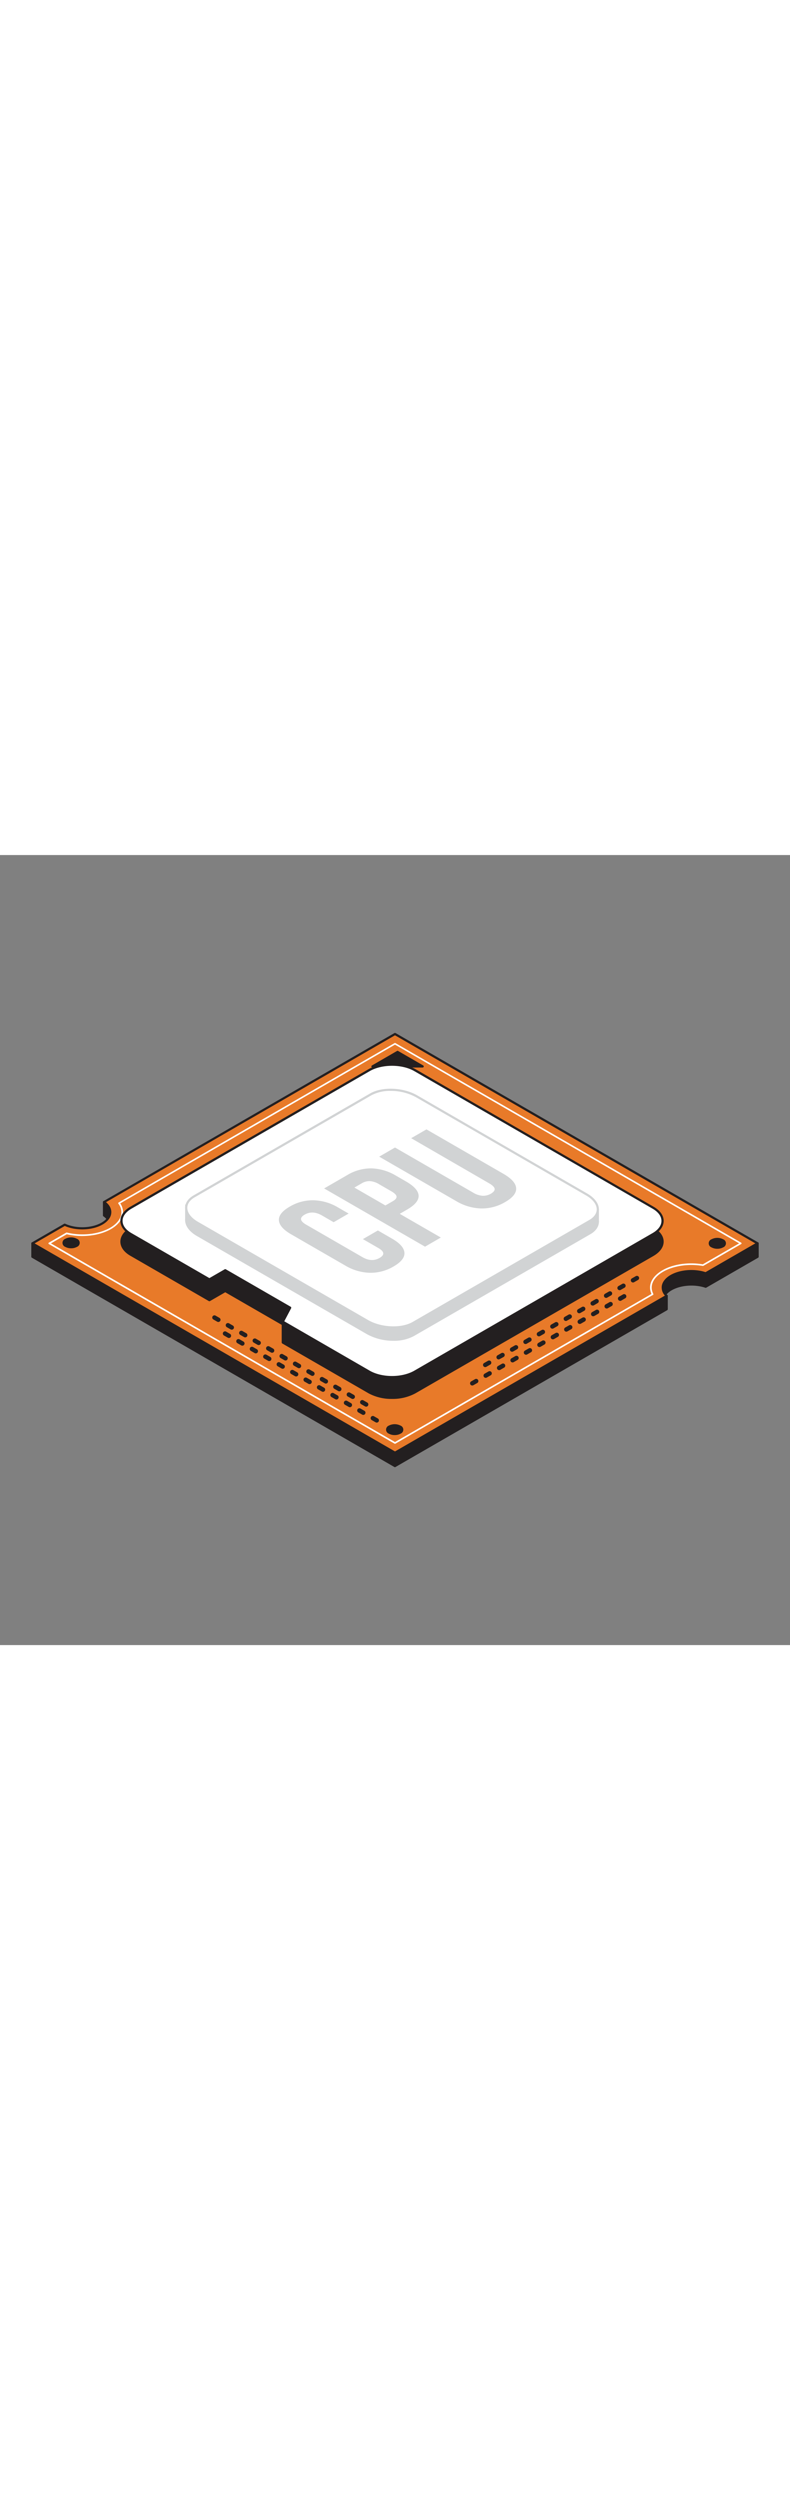 <svg xmlns="http://www.w3.org/2000/svg" id="_0490_cpu" data-name="0490_cpu" viewBox="0 0 500 500" data-imageid="cpu-92" class="illustrations_image" style="width: 158px;"><rect x="0" y="0" width="500" height="500" fill="#808080" stroke="none"/><defs><style>.cls-1_cpu-92{fill:#231f20;}.cls-2_cpu-92{fill:#68e1fd;}.cls-3_cpu-92{fill:#fff;}.cls-4_cpu-92{fill:#d1d3d4;}</style></defs><g id="CPU_cpu-92"><path class="cls-1_cpu-92" d="M469.07,248.22,250,121.74,73.5,223.64l-7.66-4v8.47c5.63,4,5.21,9.9-1.25,13.64s-16.68,4-23.62.72l-12.82,7.4-7.64-4v8.47L250,386.73l172-99.27V279l-2.1,1.21a10.43,10.43,0,0,1,4.95-5.36c5.92-3.42,14.94-4,21.85-1.64l32.84-19v-8.47Z"></path><path class="cls-1_cpu-92" d="M250,387.43a.73.73,0,0,1-.35-.09L20.16,254.84a.68.68,0,0,1-.35-.6v-8.47a.7.7,0,0,1,1-.62l7.3,3.87,12.48-7.21a.71.71,0,0,1,.65,0c6.85,3.2,16.72,2.9,23-.7,3-1.73,4.71-4,4.82-6.37.11-2.18-1.18-4.35-3.62-6.09a.68.68,0,0,1-.3-.57v-8.47a.71.71,0,0,1,.34-.6.73.73,0,0,1,.69,0l7.31,3.87L249.65,121.13a.73.73,0,0,1,.7,0L469.18,247.47l10.15-2.39a.69.69,0,0,1,.6.14.7.7,0,0,1,.26.54v8.47a.69.69,0,0,1-.35.61L447,273.8a.66.66,0,0,1-.58.06c-6.89-2.31-15.64-1.66-21.27,1.59a11.89,11.89,0,0,0-3.48,2.9.7.7,0,0,1,.63,0,.73.73,0,0,1,.35.61v8.47a.73.73,0,0,1-.35.61l-172,99.27A.73.73,0,0,1,250,387.43ZM21.21,253.83,250,385.92l171.25-98.87V280.2l-1.05.6a.69.69,0,0,1-.79-.06.71.71,0,0,1-.22-.77,11.08,11.08,0,0,1,5.26-5.73c5.88-3.39,14.92-4.12,22.12-1.8l32.22-18.61v-7.18l-9.56,2.25a.69.69,0,0,1-.51-.08L250,122.55,73.85,224.25a.71.71,0,0,1-.68,0l-6.63-3.51v7c2.66,2,4,4.49,3.92,7.08-.14,2.87-2.1,5.53-5.52,7.51-6.51,3.76-16.72,4.13-23.93.91L28.5,250.43a.69.69,0,0,1-.68,0l-6.61-3.51Z"></path><path class="cls-2_cpu-92 targetColor" d="M250,113.27,479.49,245.76l-32.84,19c-6.91-2.32-15.93-1.77-21.85,1.64S417.92,275,422,279L250,378.26,20.51,245.77,41,234c6.94,3.25,17.15,3,23.62-.72s6.88-9.63,1.25-13.64Z" style="fill: rgb(232, 122, 41);"></path><path class="cls-1_cpu-92" d="M250,379a.73.73,0,0,1-.35-.09L20.16,246.37a.68.68,0,0,1-.35-.6.69.69,0,0,1,.35-.61l20.46-11.82a.71.71,0,0,1,.65,0c6.85,3.2,16.72,2.9,23-.7,3-1.73,4.71-4,4.82-6.36.11-2.19-1.18-4.36-3.62-6.1a.69.69,0,0,1-.3-.6.71.71,0,0,1,.35-.57L249.65,112.66a.73.73,0,0,1,.7,0l229.49,132.5a.68.68,0,0,1,.35.6.69.69,0,0,1-.35.61l-32.84,19a.7.7,0,0,1-.58.06c-6.89-2.31-15.64-1.66-21.27,1.59-2.87,1.65-4.61,3.81-4.9,6.08a6.45,6.45,0,0,0,2.19,5.43.72.72,0,0,1,.2.59.73.73,0,0,1-.34.52l-172,99.27A.73.73,0,0,1,250,379ZM21.91,245.77,250,377.45l170.83-98.63a7.5,7.5,0,0,1-2-5.94c.35-2.71,2.34-5.23,5.59-7.11,5.88-3.39,14.92-4.12,22.12-1.8l31.52-18.21L250,114.08,67.1,219.68c2.29,1.91,3.48,4.24,3.36,6.64-.14,2.87-2.1,5.53-5.52,7.51-6.51,3.76-16.72,4.13-23.93.91Z"></path><polygon class="cls-1_cpu-92" points="235.75 133.79 267.49 133.79 251.62 124.62 235.75 133.79"></polygon><path class="cls-1_cpu-92" d="M267.49,134.49H235.75a.71.71,0,0,1-.68-.52.7.7,0,0,1,.33-.79L251.27,124a.68.68,0,0,1,.7,0l15.87,9.16a.7.7,0,0,1,.33.79A.71.71,0,0,1,267.49,134.49Zm-29.13-1.4h26.52l-13.26-7.66Z"></path><path class="cls-3_cpu-92" d="M250,372.62a.48.48,0,0,1-.26-.07L30.93,246.22a.52.52,0,0,1,0-.91l11-6.35a.59.59,0,0,1,.39-.05c9.38,2.32,20.12,1.12,27.36-3,3.86-2.24,6.35-5.16,7-8.24a8.61,8.61,0,0,0-1.76-7,.52.52,0,0,1-.09-.42.55.55,0,0,1,.25-.35L249.74,119a.53.53,0,0,1,.52,0L469.07,245.31a.52.52,0,0,1,0,.91L445.16,260a.54.54,0,0,1-.35.06c-8.91-1.53-18.52-.14-25.09,3.65-6.4,3.7-8.79,9.06-6.24,14a.52.52,0,0,1-.2.69l-163,94.12A.48.48,0,0,1,250,372.62ZM32.24,245.77,250,371.49l162.33-93.72c-2.47-5.35.12-11,6.87-14.94s16.51-5.33,25.6-3.81l23-13.26L250,120,76.08,220.46a9.52,9.52,0,0,1,1.6,7.38c-.71,3.42-3.3,6.5-7.49,8.93C62.78,241,51.84,242.3,42.26,240Z"></path><path class="cls-1_cpu-92" d="M413.35,236.32l-150.78-87c-8-4.61-20.93-4.61-28.91,0L82.87,236.33c-8,4.61-8,12.08,0,16.69l49.66,28.67,10-5.79,36.43,21v11.58l54.66,31.56c8,4.61,20.92,4.61,28.91,0l150.79-87C421.33,248.41,421.33,240.93,413.35,236.32Z"></path><path class="cls-1_cpu-92" d="M248.1,344.21a30.22,30.22,0,0,1-14.8-3.53l-54.66-31.56a.69.69,0,0,1-.35-.61V297.33l-35.73-20.62-9.68,5.59a.73.73,0,0,1-.7,0L82.52,253.63c-4.09-2.36-6.34-5.54-6.34-8.95s2.25-6.6,6.34-9l150.79-87.05c8.16-4.72,21.44-4.72,29.61,0L413.7,235.72c4.09,2.36,6.34,5.54,6.34,8.95s-2.25,6.59-6.34,9L262.91,340.68A30.23,30.23,0,0,1,248.1,344.21Zm-68.41-36.1L234,339.47c7.77,4.49,20.43,4.49,28.21,0L413,252.41c3.63-2.1,5.64-4.85,5.64-7.74s-2-5.64-5.64-7.74L262.22,149.88c-7.78-4.49-20.44-4.49-28.21,0L83.22,236.94c-3.64,2.1-5.64,4.84-5.64,7.74s2,5.64,5.64,7.74l49.31,28.46,9.68-5.58a.68.68,0,0,1,.7,0l36.43,21a.73.73,0,0,1,.35.61Z"></path><path class="cls-3_cpu-92" d="M262.57,136.14l150.78,87.05c8,4.61,8,12.08,0,16.69L262.56,326.94c-8,4.61-20.93,4.61-28.91,0L179,295.38l4.67-8.88-41.1-23.73-10,5.79L82.87,239.89c-8-4.61-8-12.08,0-16.69l150.79-87.06C241.64,131.53,254.58,131.53,262.57,136.14Z"></path><path class="cls-1_cpu-92" d="M248.1,331.08a30.33,30.33,0,0,1-14.8-3.53L178.64,296a.69.69,0,0,1-.27-.93l4.36-8.29-40.17-23.19-9.68,5.59a.73.73,0,0,1-.7,0L82.52,240.5c-4.09-2.36-6.34-5.54-6.34-9s2.25-6.59,6.34-8.95l150.79-87.06c8.16-4.71,21.44-4.71,29.61,0L413.7,222.59c4.09,2.36,6.34,5.54,6.34,8.95s-2.25,6.59-6.34,9L262.91,327.55A30.34,30.34,0,0,1,248.1,331.08Zm-68.18-36L234,326.34c7.77,4.49,20.43,4.49,28.21,0L413,239.28c3.63-2.1,5.64-4.85,5.64-7.74s-2-5.64-5.64-7.74L262.22,136.75c-7.78-4.49-20.44-4.49-28.21,0L83.22,223.8c-3.64,2.1-5.64,4.85-5.64,7.74s2,5.65,5.64,7.74l49.31,28.47,9.68-5.59a.73.73,0,0,1,.7,0L184,285.89a.71.71,0,0,1,.27.93Z"></path><path class="cls-4_cpu-92" d="M373.35,239.31,261.56,303.84c-7.43,4.29-20.41,3.76-29-1.2L125,240.51c-8.58-4.95-9.51-12.45-2.08-16.74l111.78-64.53c7.43-4.29,20.41-3.76,29,1.2l107.62,62.13C379.84,227.52,380.77,235,373.35,239.31Z"></path><path class="cls-4_cpu-92" d="M249,307.42a34.42,34.42,0,0,1-16.75-4.17L124.61,241.11c-4.74-2.73-7.45-6.4-7.45-10.07,0-3.08,1.9-5.87,5.36-7.87l111.79-64.54c7.61-4.39,20.93-3.86,29.68,1.2L371.61,222c4.74,2.73,7.45,6.4,7.45,10.07,0,3.08-1.9,5.88-5.37,7.87L261.91,304.45A26.29,26.29,0,0,1,249,307.42ZM247.24,157A25,25,0,0,0,235,159.84L123.22,224.38c-3,1.74-4.66,4.1-4.66,6.66,0,3.16,2.46,6.39,6.75,8.86L232.93,302c8.37,4.83,21.06,5.37,28.28,1.2L373,238.7h0c3-1.74,4.67-4.1,4.67-6.66,0-3.16-2.46-6.39-6.75-8.86L263.29,161A33,33,0,0,0,247.24,157Z"></path><polygon class="cls-4_cpu-92" points="378.36 232.34 378.36 224.21 371.91 228 378.36 232.34"></polygon><path class="cls-4_cpu-92" d="M378.36,233a.69.69,0,0,1-.39-.12l-6.45-4.34a.71.71,0,0,1-.31-.6.7.7,0,0,1,.35-.58l6.45-3.79a.68.68,0,0,1,.7,0,.71.71,0,0,1,.35.61v8.13a.7.7,0,0,1-.37.62A.76.76,0,0,1,378.36,233Zm-5.13-5,4.43,3v-5.6Z"></path><ellipse class="cls-1_cpu-92" cx="454.04" cy="245.73" rx="4.75" ry="2.74"></ellipse><path class="cls-1_cpu-92" d="M454,249.18a7.55,7.55,0,0,1-3.71-.9,2.73,2.73,0,0,1,0-5.09,8,8,0,0,1,7.42,0,2.73,2.73,0,0,1,0,5.09A7.57,7.57,0,0,1,454,249.18Zm0-5.49a6.17,6.17,0,0,0-3,.71,1.74,1.74,0,0,0-1,1.33c0,.47.38,1,1,1.34a6.78,6.78,0,0,0,6,0c.66-.39,1-.87,1-1.34a1.74,1.74,0,0,0-1-1.33A6.2,6.2,0,0,0,454,243.69Z"></path><ellipse class="cls-1_cpu-92" cx="249.8" cy="363.65" rx="4.75" ry="2.74"></ellipse><path class="cls-1_cpu-92" d="M249.8,367.1a7.55,7.55,0,0,1-3.71-.9,2.74,2.74,0,0,1,0-5.1,8.1,8.1,0,0,1,7.42,0,2.73,2.73,0,0,1,0,5.1A7.55,7.55,0,0,1,249.8,367.1Zm0-5.49a6.17,6.17,0,0,0-3,.7c-.66.39-1,.87-1,1.34s.38,1,1,1.33a6.71,6.71,0,0,0,6,0c.67-.38,1.05-.86,1.05-1.33s-.38-.95-1.05-1.34A6.17,6.17,0,0,0,249.8,361.61Z"></path><ellipse class="cls-1_cpu-92" cx="45.04" cy="245.43" rx="4.75" ry="2.74"></ellipse><path class="cls-1_cpu-92" d="M45,248.88a7.57,7.57,0,0,1-3.71-.9,2.73,2.73,0,0,1,0-5.09,8,8,0,0,1,7.42,0,2.73,2.73,0,0,1,0,5.09A7.55,7.55,0,0,1,45,248.88Zm0-5.49a6.2,6.2,0,0,0-3,.71,1.38,1.38,0,0,0,0,2.67,6.78,6.78,0,0,0,6,0,1.37,1.37,0,0,0,0-2.67A6.17,6.17,0,0,0,45,243.39Z"></path><path class="cls-1_cpu-92" d="M238.43,359.2a1.33,1.33,0,0,1-.69-.19l-2.43-1.39a1.4,1.4,0,1,1,1.39-2.43l2.43,1.39a1.41,1.41,0,0,1,.52,1.91A1.39,1.39,0,0,1,238.43,359.2Zm-8.5-4.87a1.37,1.37,0,0,1-.7-.19l-2.43-1.39a1.4,1.4,0,1,1,1.39-2.43l2.43,1.39a1.39,1.39,0,0,1,.52,1.91A1.37,1.37,0,0,1,229.93,354.33Zm-8.51-4.87a1.36,1.36,0,0,1-.69-.19l-2.43-1.39a1.4,1.4,0,0,1,1.39-2.43l2.43,1.39a1.41,1.41,0,0,1,.52,1.91A1.39,1.39,0,0,1,221.42,349.46Zm-8.5-4.87a1.37,1.37,0,0,1-.7-.19L209.79,343a1.4,1.4,0,1,1,1.4-2.43l2.43,1.39a1.4,1.4,0,0,1,.51,1.91A1.37,1.37,0,0,1,212.92,344.59Zm-8.51-4.87a1.36,1.36,0,0,1-.69-.19l-2.43-1.39a1.4,1.4,0,1,1,1.39-2.43l2.43,1.39a1.41,1.41,0,0,1,.52,1.91A1.39,1.39,0,0,1,204.41,339.72Zm-8.5-4.87a1.37,1.37,0,0,1-.7-.19l-2.43-1.39a1.4,1.4,0,0,1,1.4-2.43l2.43,1.39a1.4,1.4,0,0,1-.7,2.62ZM187.4,330a1.36,1.36,0,0,1-.69-.19l-2.43-1.39a1.4,1.4,0,0,1,1.39-2.43l2.43,1.39a1.4,1.4,0,0,1-.7,2.62Zm-8.5-4.87a1.46,1.46,0,0,1-.7-.18l-2.42-1.4a1.39,1.39,0,0,1-.52-1.91,1.4,1.4,0,0,1,1.91-.52l2.43,1.4a1.4,1.4,0,0,1-.7,2.61Zm-8.5-4.87a1.46,1.46,0,0,1-.7-.18l-2.43-1.4a1.4,1.4,0,1,1,1.39-2.43l2.43,1.4a1.4,1.4,0,0,1-.69,2.61Zm-8.51-4.87a1.45,1.45,0,0,1-.69-.18l-2.43-1.4a1.39,1.39,0,0,1-.52-1.91,1.4,1.4,0,0,1,1.91-.52l2.43,1.4a1.4,1.4,0,0,1-.7,2.61Zm-8.5-4.87a1.46,1.46,0,0,1-.7-.18l-2.43-1.4a1.4,1.4,0,1,1,1.39-2.43l2.43,1.4a1.4,1.4,0,0,1-.69,2.61Zm-8.51-4.87a1.45,1.45,0,0,1-.69-.18l-2.43-1.4a1.4,1.4,0,1,1,1.39-2.43l2.43,1.4a1.4,1.4,0,0,1-.7,2.61Z"></path><path class="cls-1_cpu-92" d="M231.73,349.12a1.36,1.36,0,0,1-.69-.19l-2.43-1.39a1.4,1.4,0,1,1,1.39-2.43l2.43,1.39a1.41,1.41,0,0,1,.52,1.91A1.39,1.39,0,0,1,231.73,349.12Zm-8.5-4.87a1.37,1.37,0,0,1-.7-.19l-2.43-1.39a1.4,1.4,0,1,1,1.4-2.43l2.43,1.39a1.4,1.4,0,0,1-.7,2.62Zm-8.51-4.87a1.36,1.36,0,0,1-.69-.19l-2.43-1.39a1.4,1.4,0,1,1,1.39-2.43l2.43,1.39a1.41,1.41,0,0,1,.52,1.91A1.39,1.39,0,0,1,214.72,339.38Zm-8.5-4.87a1.33,1.33,0,0,1-.69-.19l-2.43-1.39a1.4,1.4,0,1,1,1.39-2.43l2.43,1.39a1.41,1.41,0,0,1,.52,1.91A1.39,1.39,0,0,1,206.22,334.51Zm-8.5-4.87a1.37,1.37,0,0,1-.7-.19l-2.43-1.39a1.4,1.4,0,1,1,1.39-2.43l2.43,1.39a1.4,1.4,0,0,1-.69,2.62Zm-8.51-4.87a1.36,1.36,0,0,1-.69-.19l-2.43-1.39a1.4,1.4,0,1,1,1.39-2.43l2.43,1.39a1.41,1.41,0,0,1,.52,1.91A1.39,1.39,0,0,1,189.21,324.77Zm-8.5-4.87a1.37,1.37,0,0,1-.7-.19l-2.43-1.39a1.4,1.4,0,0,1,1.39-2.43l2.43,1.39a1.4,1.4,0,0,1,.52,1.91A1.37,1.37,0,0,1,180.71,319.9ZM172.2,315a1.45,1.45,0,0,1-.69-.18l-2.43-1.4a1.4,1.4,0,0,1,1.39-2.43l2.43,1.39a1.42,1.42,0,0,1,.52,1.92A1.4,1.4,0,0,1,172.2,315Zm-8.5-4.87a1.46,1.46,0,0,1-.7-.18l-2.43-1.4a1.4,1.4,0,0,1-.52-1.91,1.42,1.42,0,0,1,1.92-.52l2.42,1.39a1.4,1.4,0,0,1-.69,2.62Zm-8.51-4.87a1.45,1.45,0,0,1-.69-.18l-2.43-1.4a1.4,1.4,0,1,1,1.39-2.43l2.43,1.4a1.4,1.4,0,0,1-.7,2.61Zm-8.5-4.87a1.46,1.46,0,0,1-.7-.18l-2.43-1.4a1.4,1.4,0,1,1,1.4-2.43l2.43,1.4a1.4,1.4,0,0,1-.7,2.61Zm-8.51-4.87a1.45,1.45,0,0,1-.69-.18l-2.43-1.4a1.4,1.4,0,1,1,1.39-2.43l2.43,1.4a1.4,1.4,0,0,1-.7,2.61Z"></path><path class="cls-1_cpu-92" d="M298.91,335.73a1.4,1.4,0,0,1-.69-2.62l2.43-1.39a1.4,1.4,0,1,1,1.39,2.43l-2.43,1.39A1.37,1.37,0,0,1,298.91,335.73Zm8.51-4.87a1.4,1.4,0,0,1-1.22-.7,1.42,1.42,0,0,1,.52-1.92l2.43-1.39a1.4,1.4,0,1,1,1.39,2.43l-2.43,1.4A1.45,1.45,0,0,1,307.42,330.86Zm8.5-4.87a1.4,1.4,0,0,1-.69-2.62l2.43-1.39a1.4,1.4,0,1,1,1.39,2.43l-2.43,1.4A1.46,1.46,0,0,1,315.92,326Zm8.51-4.87a1.4,1.4,0,0,1-1.22-.7,1.42,1.42,0,0,1,.52-1.92l2.43-1.39a1.4,1.4,0,1,1,1.39,2.43l-2.43,1.4A1.45,1.45,0,0,1,324.43,321.12Zm8.5-4.87a1.4,1.4,0,0,1-.7-2.62l2.43-1.39a1.4,1.4,0,1,1,1.4,2.43l-2.43,1.4A1.46,1.46,0,0,1,332.93,316.25Zm8.51-4.87a1.4,1.4,0,0,1-1.22-.7,1.42,1.42,0,0,1,.52-1.92l2.43-1.39a1.4,1.4,0,1,1,1.39,2.43l-2.43,1.4A1.45,1.45,0,0,1,341.44,311.38Zm8.5-4.87a1.4,1.4,0,0,1-1.22-.7,1.42,1.42,0,0,1,.52-1.92l2.43-1.39a1.4,1.4,0,1,1,1.39,2.43l-2.43,1.4A1.42,1.42,0,0,1,349.94,306.51Zm8.5-4.87a1.4,1.4,0,0,1-.69-2.62l2.43-1.39a1.4,1.4,0,0,1,1.39,2.44l-2.43,1.39A1.46,1.46,0,0,1,358.44,301.64Zm8.51-4.87a1.4,1.4,0,0,1-1.22-.7,1.42,1.42,0,0,1,.52-1.92l2.43-1.39a1.4,1.4,0,0,1,1.39,2.44l-2.43,1.39A1.45,1.45,0,0,1,367,296.77Zm8.5-4.87a1.39,1.39,0,0,1-1.21-.7,1.41,1.41,0,0,1,.52-1.92l2.43-1.39a1.4,1.4,0,0,1,1.39,2.44l-2.43,1.39A1.46,1.46,0,0,1,375.45,291.9ZM384,287a1.39,1.39,0,0,1-1.22-.71,1.41,1.41,0,0,1,.52-1.91l2.43-1.39a1.4,1.4,0,0,1,1.39,2.44l-2.43,1.39A1.45,1.45,0,0,1,384,287Zm8.5-4.87a1.39,1.39,0,0,1-1.21-.7,1.41,1.41,0,0,1,.52-1.92l2.42-1.39a1.41,1.41,0,1,1,1.4,2.44L393.16,282A1.46,1.46,0,0,1,392.46,282.16Z"></path><path class="cls-1_cpu-92" d="M307.11,324.09a1.4,1.4,0,0,1-.7-2.61l2.43-1.39a1.4,1.4,0,1,1,1.39,2.43l-2.43,1.39A1.45,1.45,0,0,1,307.11,324.09Zm8.5-4.87a1.4,1.4,0,0,1-.7-2.61l2.43-1.39a1.4,1.4,0,0,1,1.4,2.43L316.3,319A1.32,1.32,0,0,1,315.61,319.22Zm8.51-4.87a1.4,1.4,0,0,1-.7-2.61l2.43-1.39a1.4,1.4,0,1,1,1.39,2.43l-2.43,1.39A1.45,1.45,0,0,1,324.12,314.35Zm8.5-4.87a1.4,1.4,0,0,1-.7-2.61l2.43-1.39a1.4,1.4,0,1,1,1.39,2.43l-2.43,1.39A1.34,1.34,0,0,1,332.62,309.48Zm8.5-4.86a1.4,1.4,0,0,1-.69-2.62l2.43-1.39a1.4,1.4,0,1,1,1.39,2.43l-2.43,1.39A1.37,1.37,0,0,1,341.12,304.62Zm8.51-4.87a1.4,1.4,0,0,1-.7-2.62l2.43-1.39a1.4,1.4,0,1,1,1.39,2.43l-2.43,1.39A1.36,1.36,0,0,1,349.63,299.75Zm8.5-4.87a1.41,1.41,0,0,1-.7-2.62l2.43-1.39a1.4,1.4,0,1,1,1.4,2.43l-2.43,1.39A1.37,1.37,0,0,1,358.13,294.88Zm8.51-4.87a1.4,1.4,0,0,1-.7-2.62l2.43-1.39a1.4,1.4,0,1,1,1.39,2.43l-2.43,1.39A1.36,1.36,0,0,1,366.64,290Zm8.5-4.87a1.42,1.42,0,0,1-1.22-.71,1.41,1.41,0,0,1,.52-1.91l2.43-1.39a1.4,1.4,0,0,1,1.4,2.43L375.84,285A1.37,1.37,0,0,1,375.14,285.14Zm8.51-4.87a1.4,1.4,0,0,1-.7-2.62l2.43-1.39a1.4,1.4,0,0,1,1.39,2.43l-2.43,1.39A1.36,1.36,0,0,1,383.65,280.27Zm8.5-4.87a1.42,1.42,0,0,1-1.22-.71,1.41,1.41,0,0,1,.52-1.91l2.43-1.39a1.4,1.4,0,0,1,1.91.52,1.39,1.39,0,0,1-.52,1.91l-2.42,1.39A1.37,1.37,0,0,1,392.15,275.4Zm8.5-4.87a1.4,1.4,0,0,1-.69-2.62l2.43-1.39a1.4,1.4,0,1,1,1.39,2.43l-2.43,1.39A1.37,1.37,0,0,1,400.65,270.53Z"></path><polyline class="cls-4_cpu-92" points="117.86 222.58 117.86 231.06 120.72 233.32 117.86 221.7"></polyline><path class="cls-4_cpu-92" d="M120.72,234a.68.68,0,0,1-.43-.15l-2.87-2.26a.74.74,0,0,1-.26-.55v-8.48a.7.7,0,0,1,.11-.37l-.09-.35a.7.7,0,0,1,1.36-.33l2.86,11.63a.69.69,0,0,1-.3.75A.67.67,0,0,1,120.72,234Zm-2.16-3.3,1,.79-1-4Z"></path><path class="cls-3_cpu-92" d="M373.35,231.54,261.56,296.08c-7.43,4.29-20.41,3.75-29-1.21L125,232.74c-8.58-5-9.51-12.45-2.08-16.73l111.78-64.54c7.43-4.29,20.41-3.75,29,1.2L371.26,214.8C379.84,219.76,380.77,227.25,373.35,231.54Z"></path><path class="cls-4_cpu-92" d="M249,299.66a34.42,34.42,0,0,1-16.75-4.18L124.61,233.35c-4.74-2.74-7.45-6.41-7.45-10.08,0-3.08,1.9-5.87,5.36-7.87l111.79-64.54c7.61-4.39,20.93-3.85,29.68,1.2L371.61,214.2c4.74,2.73,7.45,6.4,7.45,10.07,0,3.08-1.9,5.88-5.37,7.87L261.91,296.68A26.31,26.31,0,0,1,249,299.66Zm-1.74-150.39a25,25,0,0,0-12.23,2.8L123.22,216.61c-3,1.74-4.66,4.1-4.66,6.66,0,3.16,2.46,6.39,6.75,8.86l107.62,62.14c8.37,4.84,21.06,5.37,28.28,1.2L373,230.93c3-1.73,4.67-4.1,4.67-6.66,0-3.16-2.46-6.39-6.75-8.86L263.29,153.27A33,33,0,0,0,247.24,149.27Zm126.1,82.27h0Z"></path><path class="cls-4_cpu-92" d="M234,264.38a31.93,31.93,0,0,1-15.37-4.51l-34.3-19.8c-5-2.87-7.59-5.83-7.8-8.87s2.08-5.94,6.89-8.71a28.33,28.33,0,0,1,15.09-4A31.84,31.84,0,0,1,213.9,223l6.75,3.9-9.48,5.48-7.39-4.27q-5.92-3.42-10.95-.53t.92,6.32l35.66,20.59q5.84,3.38,10.85.48t-.82-6.27l-9.76-5.63,9.49-5.48,9,5.21c5,2.88,7.58,5.84,7.8,8.88s-2.09,5.94-6.89,8.71A28.45,28.45,0,0,1,234,264.38Z"></path><path class="cls-4_cpu-92" d="M205.15,211l14.77-8.54a29.08,29.08,0,0,1,15.24-4.16,32.24,32.24,0,0,1,15.5,4.64l6.29,3.63q7.76,4.48,8,8.95t-7.2,8.8L253,227.07l26,15-10,5.79Zm43.5,8.05c1.65-.95,2.42-1.92,2.33-2.92s-1.23-2.13-3.42-3.4L240,208.37a12.87,12.87,0,0,0-5.88-2,9.44,9.44,0,0,0-5.07,1.34l-4.74,2.74,19.61,11.32Z"></path><path class="cls-4_cpu-92" d="M304.43,223.67A32.57,32.57,0,0,1,288.7,219L240,190.89l10-5.79,49.44,28.54a13.06,13.06,0,0,0,6.06,2,9.67,9.67,0,0,0,5.25-1.34c1.64-1,2.42-2,2.32-3s-1.23-2.24-3.42-3.5L260.24,179.2l9.67-5.58,48.7,28.12q7.75,4.47,8.07,9.08t-7,8.82A28.78,28.78,0,0,1,304.43,223.67Z"></path></g></svg>